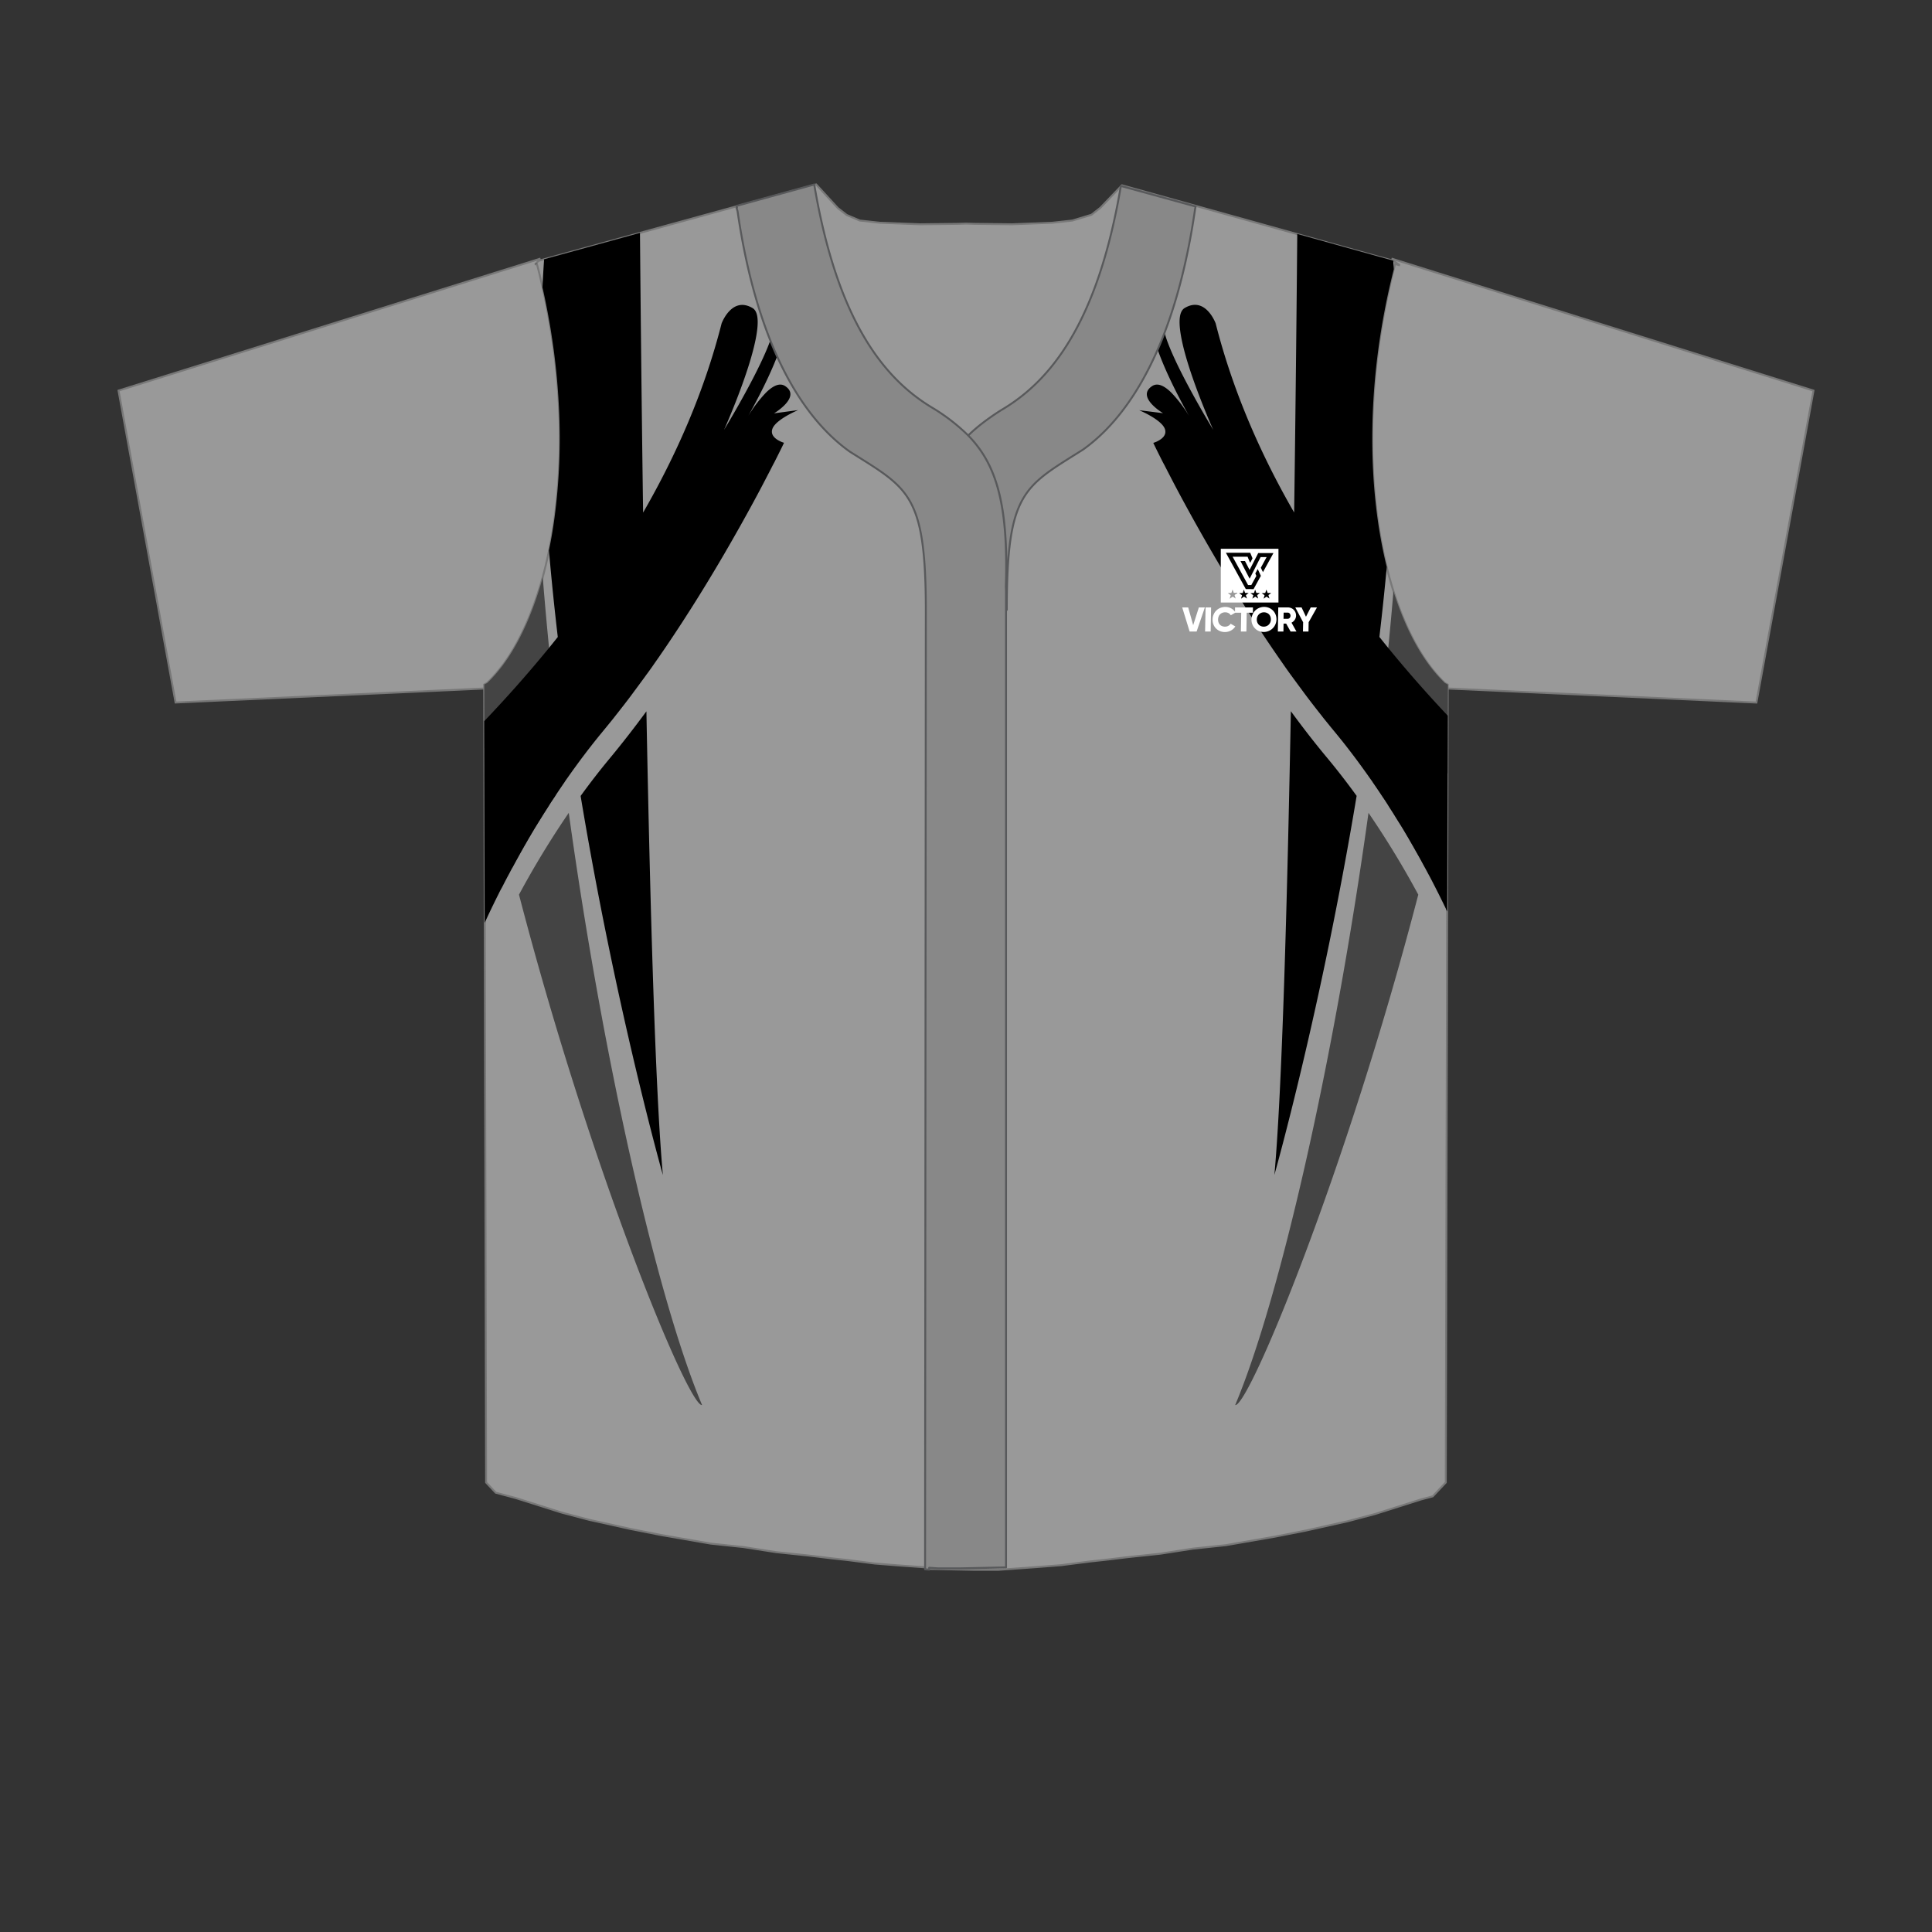 <svg xmlns="http://www.w3.org/2000/svg" viewBox="0 0 1000 1000"><rect x="0" y="0" width="1000" height="1000" fill="#333333" stroke="none"/><g id="Front"><path d="M61.35,202.17,279.28,134l.53,2C306.19,236.73,286,324,253.56,355l-.2.19-2.18,1.16-160.3,7.27ZM909.12,363.64l29.53-161.47L720.72,134l-.54,2C693.81,236.73,714,324,746.45,355l.2.19,2.17,1.16Z" fill="#999" stroke="#787878" stroke-miterlimit="2.61"/></g><g id="Design"><path d="M749.33,354.32l-1,413-6.74,7.18-6.24,1.66-23.69,7.51-14.25,3.76L676,792.2l-15.82,3.12-25.72,4.46-17,1.79-16.91,2.63-17,1.79-11.41,1.37-8.36.91-14.45,1.85-12.77,1-19.94,1.43-12,0-23.37-.48v-.66l-2.54-.18-13-.93-12.76-1-14.46-1.85-8.34-.91-11.41-1.38-17.05-1.78-16.91-2.63-17-1.79-25.72-4.46-15.82-3.13-21.42-4.75-14.25-3.76L267,775.4l-10.39-2.77-5-5.3-1-413,1.54-.82a69.57,69.57,0,0,0,6.15-6.75c.66-.82,1.31-1.67,2-2.54s1.28-1.76,1.9-2.68,1.25-1.85,1.85-2.81a114.57,114.57,0,0,0,6.87-12.58q1.2-2.53,2.34-5.21c.25-.6.51-1.2.75-1.81,1.48-3.63,2.87-7.44,4.17-11.4.22-.66.44-1.33.64-2q.65-2,1.23-4c.21-.7.4-1.4.59-2.1.4-1.38.77-2.79,1.13-4.21s.72-2.87,1.06-4.34.68-2.92,1-4.4q.72-3.36,1.35-6.82c.29-1.53.56-3.07.81-4.63.13-.79.26-1.58.38-2.38.24-1.57.48-3.15.69-4.75a313.07,313.07,0,0,0,2.3-57.12c-.08-1.53-.16-3.07-.26-4.62q-.27-4.57-.68-9.22-.36-4.09-.83-8.24c-.1-.93-.21-1.87-.32-2.81q-.33-2.82-.72-5.66c-.28-2-.57-4.06-.89-6.11q-.6-4.08-1.34-8.18c-.17-1-.34-1.92-.52-2.88s-.31-1.73-.49-2.6c-.2-1.05-.41-2.11-.62-3.18-.58-2.89-1.19-5.79-1.86-8.7,0-.12-.06-.24-.08-.37Q279.49,142.7,278,137c0-.13-.07-.25-.1-.38l-1,.3,1.07-1.12.76-.8,102.55-28.22,40.2-11.06.4-.11.56-.15,11.22,12.23,4.62,3.59,6.73,2.87,10.46,1.14,20.74.8,19.43-.22,4.4-.14,4.4.14,19.44.22,20.73-.8L555,114.16l9.93-3,4.61-3.6,10.56-11,.23-.23.39-.41,128.5,35.77L721.32,135l3.1,2.22.1.07-.11,0-2.31-.64C697.32,231.18,714,321.15,747.79,353.5Z" fill="#999" stroke="#787878" stroke-miterlimit="2.61"/><path d="M734.1,463.06c-37.33,143.67-87.9,265.44-94.77,264.19,23-54.66,51.06-177.18,69-306.52A468.83,468.83,0,0,1,734.1,463.06ZM721.25,306q-1.23,14.64-2.7,29.46c-2.28,23-5,46.23-8,69.31h0l2.17,3.17c.3.46.61.91.92,1.36l1.12,1.68.9,1.36c.11.18.23.36.35.53.32.5.65,1,1,1.48s.47.72.7,1.08l.46.71,1,1.62,2,3.12.88,1.42c.26.41.51.82.76,1.23s.47.76.71,1.14l1,1.59.1.15,1,1.61.21.33.84,1.4,1.15,1.95.86,1.45c1,1.66,1.94,3.33,2.89,5l1.12,2,.44.78,1.43,2.56c.53,1,1.07,1.93,1.59,2.9s1,1.83,1.49,2.75l.09.17c4.09-16.26,8-32.76,11.61-49.35l.1-45.6-1.54-.82C736.88,343.06,727.77,326.62,721.25,306ZM277.7,136.68c0-.23,0-.45.05-.68l-.89.93Zm-8,304.21c.15-.26.3-.52.44-.78l1.12-2c1-1.68,1.92-3.35,2.9-5l.85-1.45,1.16-1.95c.27-.47.55-.93.84-1.4l.2-.33,1-1.61.09-.15c.32-.53.65-1.06,1-1.59.23-.38.46-.76.7-1.14l.76-1.23.89-1.42q1-1.56,2-3.12l1-1.61c.16-.24.31-.48.46-.72l.71-1.08,1-1.48.36-.53L288,411l1.12-1.68.92-1.36c.72-1.06,1.44-2.12,2.17-3.17h0c-3-23.08-5.75-46.3-8-69.31q-1.83-18.48-3.28-36.72c-.08.27-.15.56-.23.84-.19.7-.38,1.4-.59,2.1q-.58,2-1.23,4c-.2.68-.42,1.35-.64,2-1.3,4-2.69,7.77-4.17,11.4-.24.61-.5,1.21-.75,1.81q-1.14,2.67-2.34,5.21a114.57,114.57,0,0,1-6.87,12.58c-.6,1-1.22,1.9-1.85,2.81s-1.26,1.81-1.9,2.68-1.3,1.72-2,2.54a69.57,69.57,0,0,1-6.15,6.75l-1.54.82.08,32.75c4.38,20.92,9.21,41.74,14.35,62.2l.09-.17,1.49-2.75,1.6-2.9C268.75,442.6,269.22,441.74,269.7,440.89Zm-1.07,22.17C306,606.73,356.52,728.5,363.39,727.25c-23-54.66-51.05-177.18-69-306.52A466.48,466.48,0,0,0,268.63,463.06Z" fill="#444"/><path d="M749.06,471.85l-.69-1.43a1,1,0,0,0,0-.1l-.9-1.86-.93-1.9-.81-1.63c-.16-.34-.32-.67-.49-1l-.14-.29-.72-1.44-.06-.11-.6-1.19-.95-1.87-1.21-2.36c-.42-.83-.86-1.65-1.29-2.48-.32-.61-.64-1.23-1-1.84,0-.08-.08-.15-.11-.22l-1.53-2.86h0l-.09-.17c-.49-.92-1-1.83-1.49-2.75s-1.06-1.93-1.59-2.9L733,440.89l-.44-.78-1.12-2c-1-1.68-1.92-3.35-2.89-5l-.86-1.45-1.15-1.95-.84-1.4-.21-.33-1-1.61-.1-.15-1-1.59c-.24-.38-.47-.77-.71-1.14s-.5-.82-.76-1.23l-.88-1.42-2-3.12-1-1.62-.46-.71c-.23-.36-.46-.72-.7-1.08s-.65-1-1-1.48c-.12-.17-.24-.35-.35-.53l-.9-1.36-1.12-1.68c-.31-.45-.62-.9-.92-1.36l-2.17-3.17h0a1.77,1.77,0,0,1-.12-.17l-.35-.5-1-1.41-.93-1.33-1.44-2c-.3-.43-.6-.85-.91-1.27l-1.06-1.47,0,0-1.51-2.06-.84-1.14-1.8-2.39-1.32-1.74v0l0,0-.85-1.11-.87-1.12-.27-.35-1.07-1.38-1.43-1.8-1-1.24c-1.22-1.52-2.44-3-3.68-4.5-.82-1-1.64-2-2.45-3l-1.22-1.5-1.22-1.51-1-1.29-.18-.23-1.51-1.91q-2.25-2.87-4.47-5.77c-1.26-1.64-2.5-3.29-3.74-5l-.91-1.23q-1.34-1.79-2.65-3.59l-1-1.35-1.2-1.65-1-1.36-1.75-2.45-.07-.1-2-2.89-.95-1.36-1.89-2.73c-.94-1.36-1.88-2.73-2.8-4.09s-1.73-2.55-2.58-3.82l-1.06-1.59-1-1.5-3.5-5.33-1.71-2.64c-1-1.6-2-3.2-3-4.78l-.94-1.48q-2.46-3.9-4.82-7.72l-.94-1.52c-3.85-6.27-7.49-12.38-10.89-18.23-.24-.41-.48-.81-.71-1.22-1.64-2.82-3.23-5.59-4.75-8.28-.44-.77-.87-1.53-1.29-2.29-.08-.13-.15-.26-.22-.39l-.57-1c-5.39-9.59-10-18.13-13.59-25.07l-.34-.66-.62-1.19-.46-.89c-.31-.59-.61-1.17-.89-1.73s-.57-1.11-.85-1.64c-.13-.27-.27-.53-.4-.79l-1-1.87-.36-.71-.79-1.56-.21-.42c-.34-.67-.65-1.3-.94-1.88q-.11-.22-.21-.42l-.64-1.29-.19-.39-.1-.22c-.07-.14-.14-.27-.2-.4l-.13-.26-.14-.28c0-.07-.07-.13-.1-.2a1.3,1.3,0,0,0-.08-.17l-.22-.45-.18-.37-.35-.73,0-.07,0,0,0-.07,0,0h0a14.53,14.53,0,0,0,1.45-.54,1.69,1.69,0,0,0,.28-.12c2.13-1,5.32-3,4.27-6.38-.92-2.94-5.49-5.87-9-7.76-2.31-1.24-4.19-2-4.33-2.09L602,213.87s-14.29-8.45-5.59-14.08a4.35,4.35,0,0,1,1.12-.52c2.66-.84,5.76,1,8.79,4a68.41,68.41,0,0,1,9.12,12C600,187.67,593.58,168,597.53,165.31c4.3-2.95,4.46,2.11,4.46,2.11,0,3.83,2.42,10.46,5.79,17.83,7.58,16.55,19.93,36.8,20.18,37.2-.21-.47-13.55-30.2-16.73-48.85-1.19-7-1-12.47,2-14.2,10.76-6.33,16,8,16,8,8.86,34.91,23.21,67.69,40.62,97.88h0c.85-61.57,1.36-115,1.61-144.18l37.81,10.53,11.87,3.29c.09,1.48.19,3,.29,4.48-14.5,57.13-13.92,112.4-3.65,154.06-1.12,12.15-2.4,24.25-3.81,36.22h0q2.3,2.9,4.62,5.74c10.1,12.38,20.44,24.06,30.74,35ZM668.15,368.13c-1.87,99.12-4.62,197.43-8.53,240,.37-1.32,24.26-85.94,42.57-196.19q-7.35-10.15-15.15-19.56C680.54,384.6,674.22,376.43,668.15,368.13ZM406.33,199.79a4.3,4.3,0,0,0-1.11-.52c-2.67-.84-5.77,1-8.8,4a68.9,68.9,0,0,0-9.12,12c15.45-27.56,21.84-47.21,17.9-49.92-4.31-2.95-4.46,2.11-4.46,2.11,0,3.83-2.43,10.46-5.8,17.83-7.58,16.55-19.93,36.8-20.17,37.2.21-.47,13.54-30.21,16.72-48.85,1.2-7,1-12.47-2-14.2-10.76-6.33-16,8-16,8-8.87,34.91-23.22,67.69-40.62,97.88h0c-.86-62-1.37-115.67-1.62-144.77l-49.62,13.65c-.12,1.77-.24,3.55-.35,5.38-.19,3-.35,6.05-.5,9.09,0,0,0,0,0,.06.67,2.91,1.28,5.81,1.86,8.7.21,1.07.42,2.13.62,3.18.18.87.34,1.74.49,2.6s.35,1.92.52,2.88q.74,4.1,1.34,8.18c.32,2.05.61,4.08.89,6.11s.5,3.78.72,5.66c.11.94.22,1.88.32,2.81q.47,4.14.83,8.24.4,4.65.68,9.22c.1,1.55.18,3.09.26,4.62a313.07,313.07,0,0,1-2.3,57.12c-.21,1.6-.45,3.18-.69,4.75-.12.8-.25,1.59-.38,2.38-.25,1.56-.52,3.1-.81,4.63-.31,1.69-.64,3.36-1,5,1.3,15.07,2.84,30.08,4.58,44.89q-2.3,2.9-4.62,5.74c-11,13.47-22.26,26.1-33.46,37.83l.24,104.4c.84-1.8,1.66-3.62,2.51-5.4l.89-1.86.05-.09q.43-.93.9-1.86c.3-.64.61-1.27.92-1.9l.81-1.63c.16-.34.33-.67.49-1l.15-.29.72-1.44a.61.61,0,0,0,.05-.12l.6-1.18L260,459l1.21-2.36,1.29-2.48,1-1.85.12-.21c.5-1,1-1.91,1.52-2.86h0l.09-.17,1.49-2.75,1.6-2.9c.47-.86.94-1.71,1.42-2.56.15-.26.3-.52.44-.78l1.12-2c1-1.68,1.92-3.35,2.9-5l.85-1.45,1.16-1.95c.27-.47.55-.93.84-1.4l.2-.33,1-1.61.09-.15c.32-.53.65-1.06,1-1.59.23-.38.46-.77.7-1.14l.76-1.23.89-1.42q1-1.56,2-3.12l1-1.62.46-.71.71-1.08,1-1.48.36-.53L288,411l1.12-1.68.92-1.36c.72-1.06,1.44-2.12,2.17-3.17h0l.12-.17.34-.5c.33-.47.65-.94,1-1.41l.93-1.33,1.43-2c.3-.43.6-.85.91-1.27l1.07-1.47,0,0h0l1.5-2.06.85-1.14c.59-.8,1.19-1.6,1.79-2.39l1.32-1.74,0,0v0l.85-1.11.87-1.13c.09-.11.18-.23.28-.34l1.07-1.38,1.42-1.8,1-1.24c1.21-1.52,2.44-3,3.67-4.5.82-1,1.64-2,2.45-3l1.22-1.5,1.22-1.51,1-1.29.18-.23c.51-.63,1-1.27,1.51-1.91,1.5-1.91,3-3.83,4.48-5.77,1.25-1.64,2.5-3.29,3.73-5l.92-1.23c.88-1.19,1.77-2.39,2.64-3.59l1-1.35c.41-.55.8-1.1,1.2-1.65h0c.32-.46.65-.91,1-1.36L337,345.9l.08-.1,2-2.89.95-1.36q1-1.37,1.89-2.73c.95-1.36,1.88-2.73,2.81-4.09l2.57-3.82,1.06-1.59c.34-.5.67-1,1-1.51q1.77-2.67,3.5-5.32l1.71-2.65c1-1.59,2.05-3.19,3.06-4.77.31-.5.63-1,.93-1.48q2.47-3.9,4.82-7.72l.94-1.52c3.85-6.28,7.49-12.38,10.9-18.23l.7-1.22c1.65-2.82,3.23-5.59,4.75-8.28l1.3-2.29c.07-.13.14-.26.22-.39l.57-1c5.38-9.59,10-18.13,13.58-25.07.12-.22.23-.44.34-.66.22-.4.42-.8.62-1.19s.31-.6.47-.89l.89-1.73.84-1.64.4-.79,1-1.87.35-.71c.28-.54.54-1.06.79-1.56l.21-.42c.34-.67.65-1.3.95-1.88.07-.15.13-.29.2-.42l.64-1.29c.07-.13.13-.26.19-.39a2.26,2.26,0,0,0,.11-.22l.2-.4.12-.26.15-.28.09-.2.08-.17.22-.45c.07-.13.13-.25.18-.37.16-.32.27-.56.35-.73a.25.25,0,0,0,0-.07.14.14,0,0,0,0-.06.21.21,0,0,0,0-.06l0,0h0a14.53,14.53,0,0,1-1.45-.54l-.28-.12c-2.12-1-5.32-3-4.26-6.38.91-2.94,5.48-5.87,9-7.76,2.31-1.24,4.19-2,4.33-2.09l-12.44,1.68S415,205.42,406.33,199.79ZM315.69,392.43q-7.8,9.39-15.16,19.56c18.31,110.25,42.2,194.87,42.57,196.19-3.9-42.62-6.65-140.93-8.52-240C328.5,376.43,322.18,384.6,315.69,392.43Z"/></g><g id="Placket_and_Buttons" data-name="Placket and Buttons"><path d="M631.41,326.63a6,6,0,0,1-3.34-3.42,6.56,6.56,0,0,1-.44-2.57,6.73,6.73,0,0,1,.53-2.56,6.28,6.28,0,0,1,3.46-3.43,6.89,6.89,0,0,1,2.61-.5,6.54,6.54,0,0,1,2.14.36,6.09,6.09,0,0,1,1.82,1,5.92,5.92,0,0,1,1.06,1.12l0-2.23h9.27l0,2.75H645.3l-.17,9.73h-2.85l.17-9.73h-3.11l-2.3,1.32a2.87,2.87,0,0,0-1.16-1.13,3.59,3.59,0,0,0-1.7-.41,3.94,3.94,0,0,0-1.93.47,3.27,3.27,0,0,0-1.29,1.29,4.26,4.26,0,0,0-.48,1.95,4,4,0,0,0,.42,1.95,3,3,0,0,0,1.23,1.29,3.79,3.79,0,0,0,1.92.47,3.85,3.85,0,0,0,1.19-.18,3.09,3.09,0,0,0,1-.53,2.68,2.68,0,0,0,.72-.82l2.44,1.42a6.13,6.13,0,0,1-1.38,1.54,6.22,6.22,0,0,1-1.85,1,6.5,6.5,0,0,1-2.17.36,6.79,6.79,0,0,1-2.59-.5Zm20.17,0a6.06,6.06,0,0,1-2-1.37,6.2,6.2,0,0,1-1.35-2.05,6.65,6.65,0,0,1,.09-5.13A6.43,6.43,0,0,1,649.7,316a6.63,6.63,0,0,1,7.14-1.37,6.2,6.2,0,0,1,3.39,3.43,6.52,6.52,0,0,1,.47,2.56,6.61,6.61,0,0,1-.56,2.57,6.39,6.39,0,0,1-1.42,2.05,6.48,6.48,0,0,1-2.09,1.37,6.67,6.67,0,0,1-2.53.5,6.55,6.55,0,0,1-2.52-.5Zm-35.83.25-3.84-12.48H615l2.6,9.18,2.92-9.18h3.12l-4.28,12.48Zm8,0L624,314.4h2.86l-.22,12.48Zm37.66,0,.22-12.48h5a4.37,4.37,0,0,1,1.67.34,4.13,4.13,0,0,1,1.34.91,4.27,4.27,0,0,1,.89,1.36,4.39,4.39,0,0,1,.31,1.67,3.88,3.88,0,0,1-.32,1.47,4.25,4.25,0,0,1-.82,1.24,4.57,4.57,0,0,1-1.22.91l2.57,4.58H668l-2.28-4.1h-1.35l-.07,4.1Zm13,0,.09-4.8-4.06-7.68h3.25l2.28,4.82,2.46-4.82h3.24l-4.32,7.68-.08,4.8Zm-18.88-2.8a3.31,3.31,0,0,0,1.16-.75,3.69,3.69,0,0,0,.8-1.17,4.28,4.28,0,0,0,.31-1.52,4.11,4.11,0,0,0-.26-1.52,3.29,3.29,0,0,0-1.9-1.92,3.86,3.86,0,0,0-1.42-.27,4,4,0,0,0-1.43.27,3.62,3.62,0,0,0-1.16.75,3.69,3.69,0,0,0-.8,1.17,4.33,4.33,0,0,0-.31,1.52,4.08,4.08,0,0,0,.26,1.52,3.56,3.56,0,0,0,.75,1.17,3.33,3.33,0,0,0,1.14.75,3.7,3.7,0,0,0,1.42.27,3.8,3.8,0,0,0,1.44-.27Zm11.71-4a1.51,1.51,0,0,0,.52-.57,1.74,1.74,0,0,0,0-1.64,1.46,1.46,0,0,0-.5-.57,1.26,1.26,0,0,0-.71-.21h-2.14l-.06,3.2h2.14a1.27,1.27,0,0,0,.72-.21Zm-28-3.44Zm-7.36-4.76V284.06h29.85v27.81Zm4.66-2,1.51-1.07,1.53,1L639,308l1.45-1.14-1.85,0-.63-1.72-.6,1.75-1.84.07,1.48,1.11-.5,1.77Zm5.83,0,1.51-1.07,1.53,1-.54-1.77,1.44-1.14-1.85,0-.63-1.72-.6,1.75-1.84.07,1.48,1.11-.5,1.77Zm5.84,0,1.51-1.07,1.52,1-.54-1.77,1.44-1.14-1.85,0-.63-1.72-.6,1.75-1.83.07,1.48,1.11-.5,1.77Zm5.83,0,1.51-1.07,1.53,1-.55-1.77,1.45-1.14-1.85,0-.64-1.72-.6,1.75-1.83.07,1.48,1.11-.5,1.77Zm-5.2-4.95,3.78-6.87L651,294.54l-1.25,2.28.53,1.26-2.6,4.74H646l-8-14.66h7.74l1.09,2.66a1,1,0,0,0,.31.41h0l1.16-2.25-1.19-2.87H634.52l10.3,18.79Zm-2.05-5.36,5.7-11.22h3.11l-3,5.51,1.1,2.28,5.43-9.86h-7.88L646.78,295l-2.38-4.61h-2.33l4.73,9.15Z" fill="#fff" fill-rule="evenodd"/><path d="M618.83,106.88l-.27,1.46c-9.64,66.42-31.83,105.74-58.06,124.42-30.56,19.28-39.39,21.67-39.39,82.9l-.48-12.12c1.35-42.69-5-63.28-19.48-78.13,1.38-1.36,2.82-2.68,4.34-3.95.5-.42,1-.84,1.51-1.25a122.86,122.86,0,0,1,11.44-8.07c25.42-15,49.67-45,61.67-115.62,0-.09,0-.19,0-.28l.18.05ZM501.15,225.41a98.53,98.53,0,0,0-18-14c-25.41-15-49.67-45-61.66-115.64a2.38,2.38,0,0,1-.05-.26l-40.22,11.07.07.25.19.63-.26.07.54,1.8c9.64,66.42,31.84,105.74,58.07,124.42,30.08,19,39.11,21.59,39.38,80.07,0,.93,0,1.87,0,2.83l-.39,494.63v1l2.12.15v-.94l.42,0,4,.28,12,0,23.36-.49,0-507.76C522,260.85,515.68,240.26,501.15,225.41Z" fill="#888" stroke="#58595b" stroke-linecap="round" stroke-linejoin="round"/></g></svg>